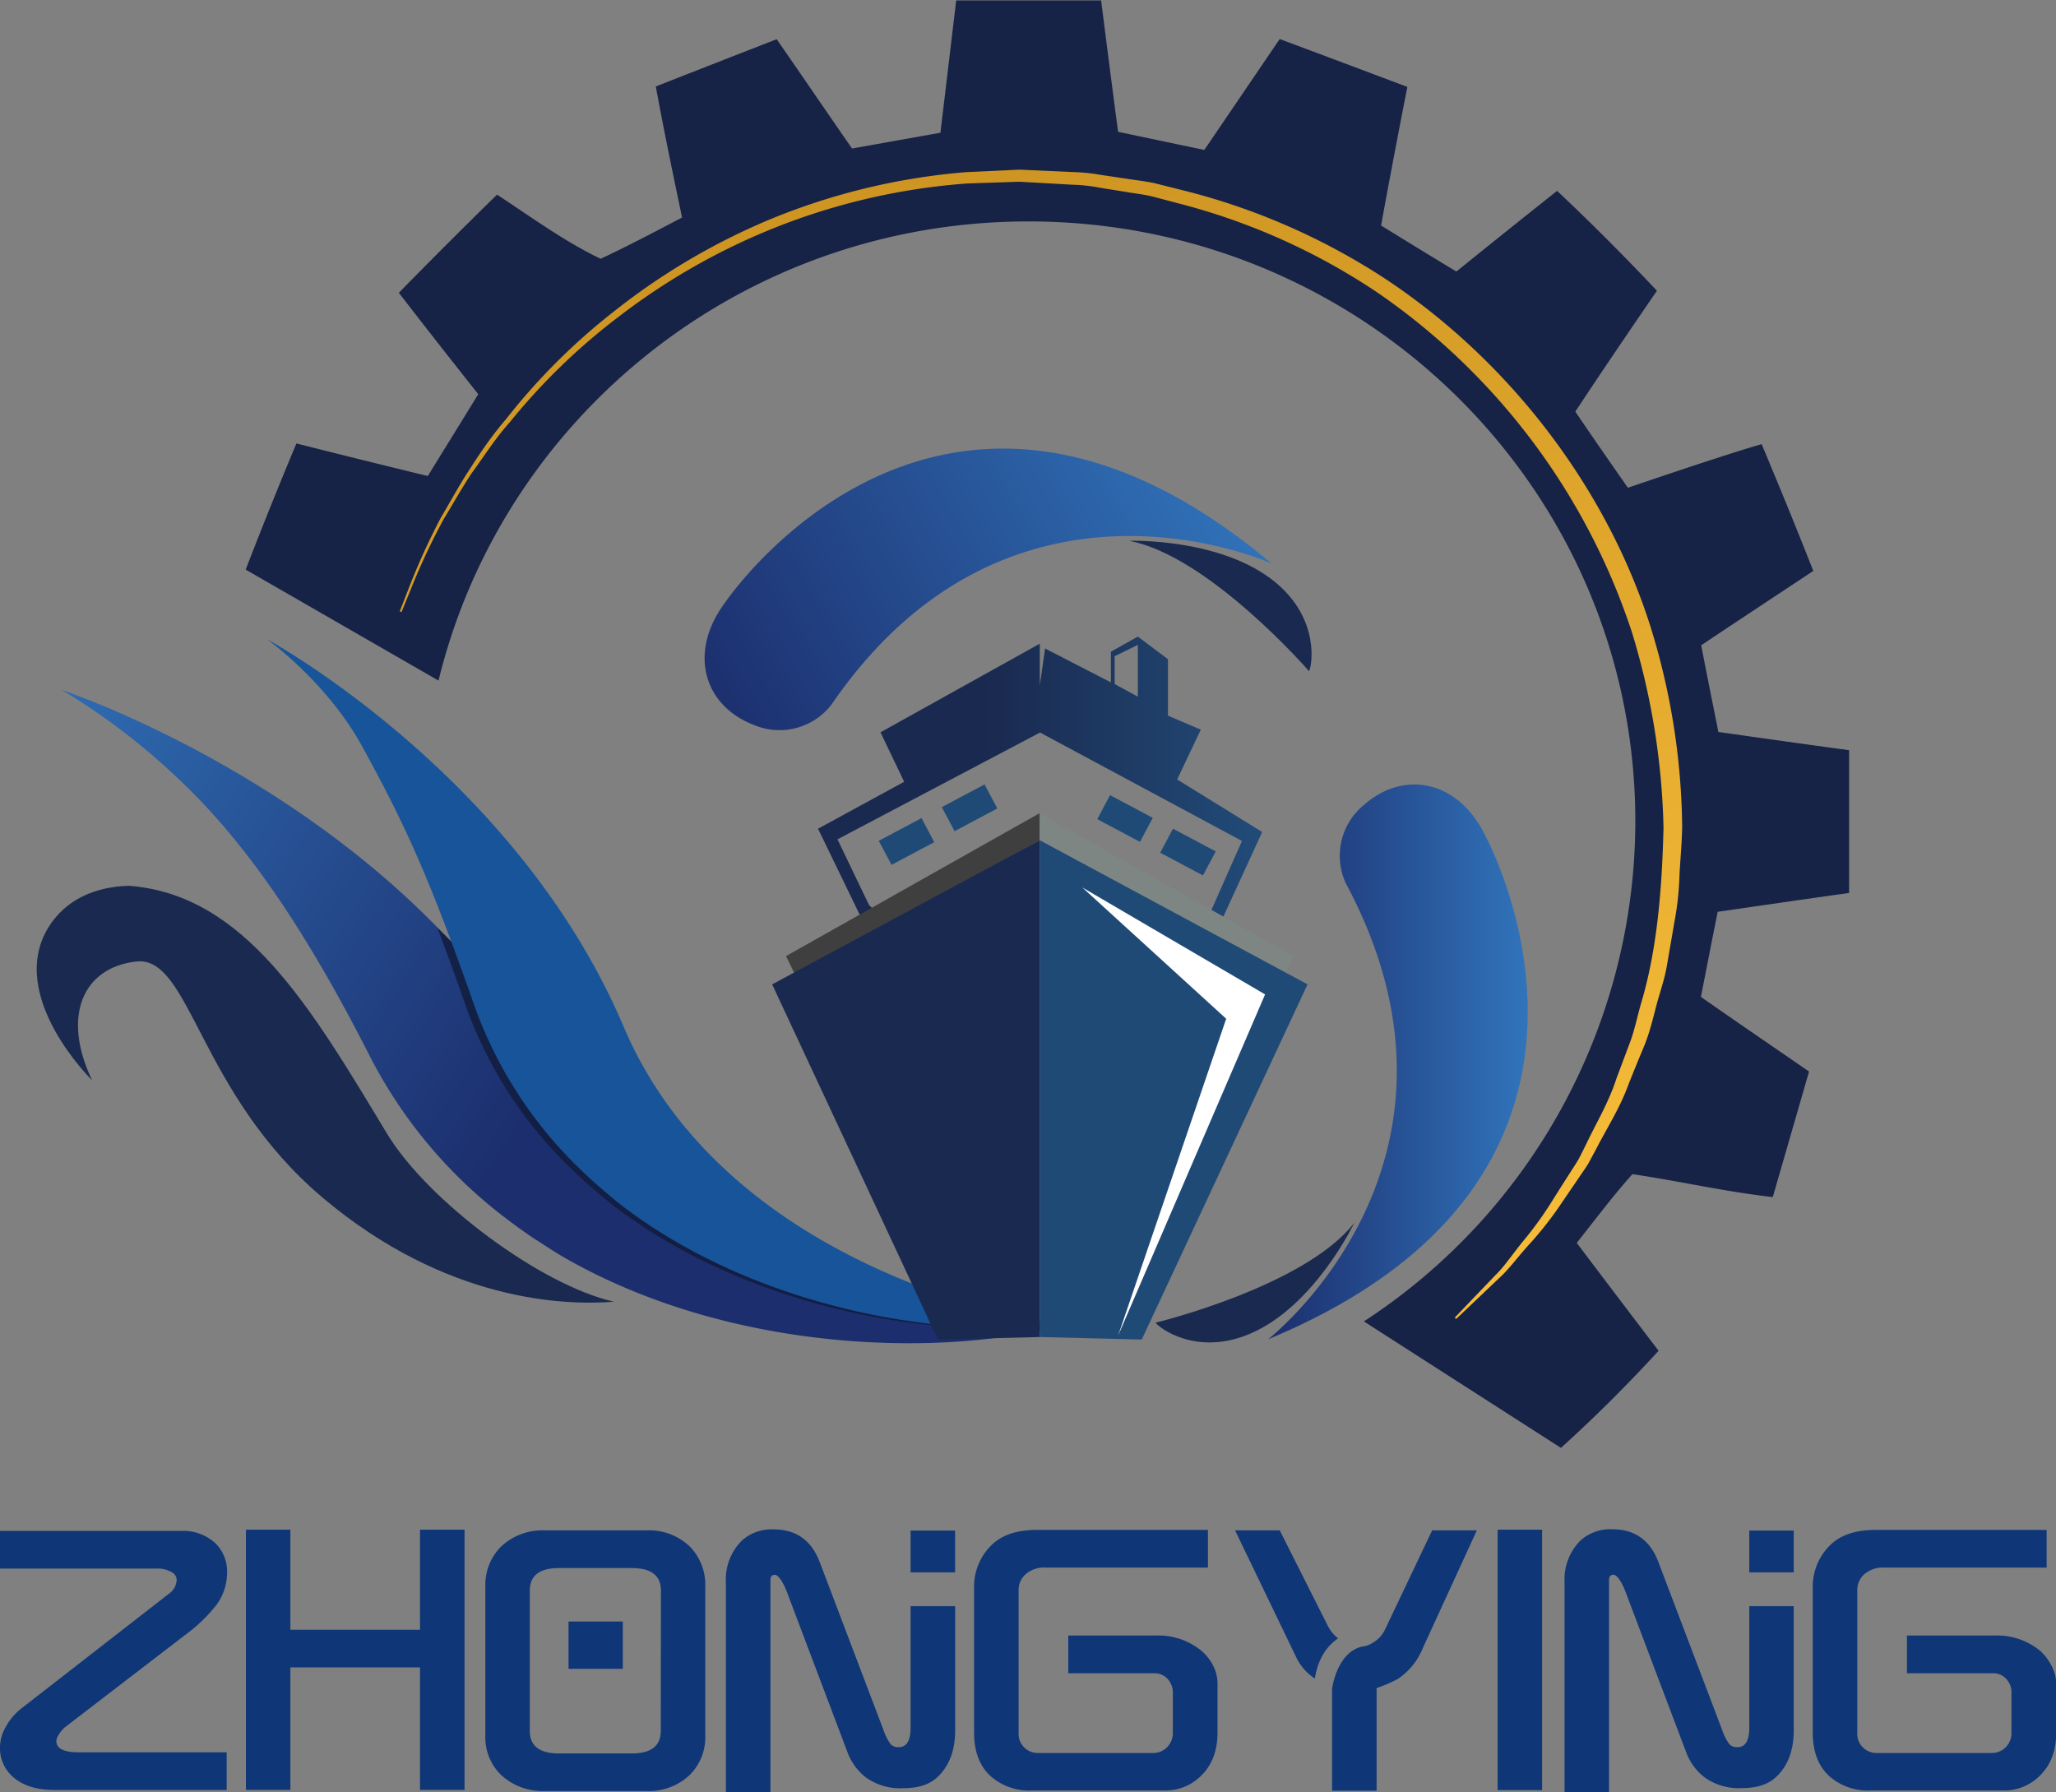 <svg xmlns="http://www.w3.org/2000/svg" xmlns:xlink="http://www.w3.org/1999/xlink" viewBox="0 0 391.2 340.97"><rect x="0" y="0" width="391.2" height="340.97" fill="#808080" stroke="none"/><defs><style>.cls-1{fill:none;}.cls-2{fill:url(#linear-gradient);}.cls-3{fill:#162246;}.cls-4{fill:#1a294f;}.cls-5{fill:url(#linear-gradient-2);}.cls-6{fill:#111b3a;opacity:0.8;}.cls-7{fill:#185499;}.cls-8{fill:url(#linear-gradient-3);}.cls-9{fill:url(#linear-gradient-4);}.cls-10{fill:#0f3676;}.cls-11{fill:url(#linear-gradient-5);}.cls-12{fill:#204a76;}.cls-13{fill:#7d8683;}.cls-14{fill:#3f3f3f;}.cls-15{fill:#fff;}</style><linearGradient id="linear-gradient" x1="168.52" y1="148.32" x2="237.63" y2="148.32" gradientUnits="userSpaceOnUse"><stop offset="0.27" stop-color="#1a294f"/><stop offset="1" stop-color="#214a76"/></linearGradient><linearGradient id="linear-gradient-2" x1="142.69" y1="235.66" x2="-19.71" y2="131.78" gradientUnits="userSpaceOnUse"><stop offset="0.25" stop-color="#1c2e6d"/><stop offset="0.95" stop-color="#3174bb"/></linearGradient><linearGradient id="linear-gradient-3" x1="241.3" y1="202.05" x2="290.68" y2="202.05" gradientUnits="userSpaceOnUse"><stop offset="0" stop-color="#1c2e6d"/><stop offset="1" stop-color="#3174bb"/></linearGradient><linearGradient id="linear-gradient-4" x1="135.17" y1="135.72" x2="232.41" y2="84.02" xlink:href="#linear-gradient-3"/><linearGradient id="linear-gradient-5" x1="242.24" y1="271.57" x2="170.67" y2="38.25" gradientUnits="userSpaceOnUse"><stop offset="0" stop-color="#f9bf3a"/><stop offset="1" stop-color="#ce9523"/></linearGradient></defs><title>资源 1</title><g id="图层_2" data-name="图层 2"><g id="图层_1-2" data-name="图层 1"><polygon class="cls-1" points="212.09 130.15 216.5 132.56 216.5 122.7 212.09 124.86 212.09 130.15"/><path class="cls-2" d="M240.16,158.31l-16.18-10,4.5-9.47-6.25-2.67V125.43l-5.73-4.3L211.37,124v5.84l-12.52-6.45-1,7v-7.92l-30.32,16.87,4.51,9.41-16.39,8.93,8.29,17.11,4.1,0-2.69-2.59-6-12.5,38.54-20.32,38.42,20.63-5.84,13.21-1.88,2.2,3.72,0ZM216.5,132.56l-4.41-2.41v-5.29l4.41-2.16Z"/><path class="cls-3" d="M326.83,173.49c8.32-1.2,16.68-2.43,25-3.58,0-9.07,0-18.15,0-27.17-8.32-1.11-16.59-2.3-24.87-3.46-1.1-5.48-2.21-11-3.27-16.5,7.07-4.73,14.2-9.42,21.33-14.15-3.19-8.1-6.47-16.11-9.83-24.12-7.32,2.09-25.45,8.3-25.45,8.3s-6.36-9.09-10-14.49c5.09-7.71,10.31-15.4,15.53-23-6.15-6.51-12.48-12.88-19-19q-9.62,7.63-19.16,15.35-7.23-4.37-14.33-8.76c1.6-8.8,3.27-17.56,5-26.37q-12.15-4.58-24.29-9.11l-14.34,21.1q-8.24-1.72-16.41-3.45c-1.11-8.36-2.17-16.67-3.23-25-9.2,0-18.41,0-27.57,0-1,8.41-2,16.77-3,25.18-5.62,1-11.2,2-16.82,3-4.82-6.94-9.55-13.89-14.34-20.8-7.69,3-15.39,6-23,9,1.67,9,3.13,16,5,24.93-5,2.63-9.84,5.18-15.49,7.86-7-3.36-13.27-8-19.72-12.21q-9.44,9.23-18.68,18.67Q83.33,65.35,91,75c-3.19,5.22-6.42,10.4-9.6,15.58q-12.56-3.06-25-6.2-5,11.94-9.65,24L83.44,129.5c12.2-50.12,57.81-87.37,112.25-87.37,63.77,0,115.47,51.11,115.47,114.17a113.73,113.73,0,0,1-51.65,95.13L297,275.49c6.49-5.86,12.64-12,18.58-18.47q-7.83-10.27-15.57-20.53c3-3.76,7-9.11,10.6-13.08,9.24,1.37,17.45,3.31,26.7,4.36q3.45-11.94,6.9-23.88c-6.86-4.74-13.76-9.43-20.58-14.21C324.71,184.29,325.73,178.89,326.83,173.49Z"/><path class="cls-1" d="M135.92,239.57l.32.14Z"/><path class="cls-4" d="M73.62,215.67c-14.48-24-27-45.46-49.11-47.13-6.26.18-12,2.5-15.35,8-7.92,13.09,8.36,29,8.36,29-5.75-12-1.93-21.42,8.41-22.59s11.8,25,35.54,45c23.52,19.81,46.16,20.47,55.35,19.73C102.93,244.57,81.35,228.5,73.62,215.67Z"/><path class="cls-5" d="M201.93,252s-69.59-.35-99.3-50.45-90.9-70.28-90.9-70.28a124.77,124.77,0,0,1,21,15.79c13,11.87,24.66,28.4,37.57,53.77a90.36,90.36,0,0,0,26.66,31.51l.35.27c1.45,1.08,2.91,2.12,4.4,3.12.19.12.38.22.56.34,1.85,1.21,3.7,2.42,5.61,3.5C141.56,258.62,183.33,257.67,201.93,252Z"/><path class="cls-6" d="M117,195.33c-10.19-24-27.16-42.41-41.57-54.84l43.07,70.62L83.2,176.49c1.61,4.22,3.32,8.92,5.22,14.35A80.78,80.78,0,0,0,108.29,222a3.44,3.44,0,0,1,.27.27c1.17,1.13,2.34,2.23,3.55,3.29.14.13.3.25.45.37,1.49,1.29,3,2.59,4.55,3.77,27.63,20.89,64.75,25,81.92,22.22C199,251.87,137.39,243.28,117,195.33Z"/><path class="cls-7" d="M200.65,251.87s-61.65-8.59-82-56.54-67.83-73.69-67.83-73.69,11.25,8,18,20.22c8.18,14.87,12.84,25,21.27,49A80.78,80.78,0,0,0,109.91,222l.27.27q1.74,1.69,3.54,3.29l.45.37c1.5,1.29,3,2.59,4.55,3.77C146.35,250.54,183.48,254.66,200.65,251.87Z"/><path class="cls-8" d="M256.07,168.07a12.48,12.48,0,0,1,3.27-14.76c7.42-6.68,17.22-4.94,22.47,4.2S313,225.1,241.3,254.82C241.3,254.82,284.54,221.17,256.07,168.07Z"/><path class="cls-4" d="M257.66,232.71s-7.55,15.89-19.87,21.09c-10.19,4.31-17.33-1.2-17.91-2.13C219.88,251.67,248.18,244.82,257.66,232.71Z"/><path class="cls-9" d="M158.19,134.09a12.48,12.48,0,0,1-14.61,3.9c-9.34-3.51-12.31-13-6.62-21.88s45.62-58.81,105-8.87C242,107.24,192.21,84.37,158.19,134.09Z"/><path class="cls-4" d="M214.84,102.9s17.57-.61,27.87,7.93c8.51,7.06,6.91,15.93,6.36,16.87C249.07,127.7,230,105.74,214.84,102.9Z"/><rect class="cls-10" x="108.18" y="308.53" width="10.32" height="9"/><path class="cls-1" d="M120.2,298.36H106.37c-3.7,0-5.56,1.43-5.56,4.28v26.72c0,2.85,1.86,4.28,5.56,4.28H120.2c3.7,0,5.56-1.43,5.56-4.28V302.64C125.76,299.79,123.9,298.36,120.2,298.36Z"/><path class="cls-10" d="M12.32,328.68l22.8-17.51a30.2,30.2,0,0,0,6.14-5.9,10.31,10.31,0,0,0,1.94-6A7.44,7.44,0,0,0,41,293.66a9,9,0,0,0-6.48-2.37H0v7.17H29.72a5.44,5.44,0,0,1,2.9.65,1.74,1.74,0,0,1,1,1.49,3.41,3.41,0,0,1-1.54,2.69L4,325.12a11.5,11.5,0,0,0-3,3.63,7.82,7.82,0,0,0-1,3.76,7.17,7.17,0,0,0,2.18,5.32c1.89,1.84,4.6,2.75,8.13,2.75H43.13v-7.16H15c-2.84,0-4.27-.71-4.27-2.11a1.94,1.94,0,0,1,.31-1A5.6,5.6,0,0,1,12.32,328.68Z"/><polygon class="cls-10" points="79.92 310.1 55.25 310.1 55.25 291.06 46.79 291.06 46.79 340.58 55.25 340.58 55.25 317.26 79.92 317.26 79.92 340.58 88.39 340.58 88.39 291.06 79.92 291.06 79.92 310.1"/><path class="cls-10" d="M123,291.19H103.68a11.45,11.45,0,0,0-8.47,3.21A10.37,10.37,0,0,0,92.35,302v28.11a10,10,0,0,0,2.86,7.49,11.58,11.58,0,0,0,8.47,3.18H123a11.23,11.23,0,0,0,8.36-3.18,10.1,10.1,0,0,0,2.83-7.49V302a10.43,10.43,0,0,0-2.83-7.63A11.17,11.17,0,0,0,123,291.19Zm2.73,38.17c0,2.85-1.86,4.28-5.56,4.28H106.37c-3.7,0-5.56-1.43-5.56-4.28V302.64c0-2.85,1.86-4.28,5.56-4.28H120.2c3.7,0,5.56,1.43,5.56,4.28Z"/><path class="cls-10" d="M228.55,314.06a12.88,12.88,0,0,0-8.64-2.86H203.26v7.17h16.42a3.39,3.39,0,0,1,2.59,1.2,3.86,3.86,0,0,1,.89,2.69v7.27a3.87,3.87,0,0,1-1.06,2.88,3.68,3.68,0,0,1-2.66,1.14H197.53a3.65,3.65,0,0,1-3.72-3.9V302.51a4,4,0,0,1,1.36-3,5.44,5.44,0,0,1,3.86-1.24h30.81V291.1H197.32q-5.83,0-8.77,3a11,11,0,0,0-3.21,7.92v27.66c0,3.5,1,6.22,3,8.14a11,11,0,0,0,8,2.86h25.25a9.5,9.5,0,0,0,6.52-2.41q3.56-3.1,3.55-8.66v-9.37a7.62,7.62,0,0,0-1-3.63A9.21,9.21,0,0,0,228.55,314.06Z"/><path class="cls-10" d="M263.46,310.2a5.68,5.68,0,0,1-2.08,2.27,5.25,5.25,0,0,1-2.48.88l.06,0c-4.18,1.16-5.29,6.59-5.5,7.94v19.43h8.47V321.19a25.62,25.62,0,0,0,4.06-1.75,12.77,12.77,0,0,0,4.74-5.87L281,291.19h-8.5Z"/><path class="cls-10" d="M254.6,311.74a7,7,0,0,1-1.92-2.32l-9.18-18.23H235l11.77,24.42a10,10,0,0,0,3.41,3.77C250.84,315.06,253,312.8,254.6,311.74Z"/><rect class="cls-10" x="284.96" y="291.06" width="8.46" height="49.55"/><path class="cls-10" d="M332.84,328.71c0,2.49-.75,3.73-2.25,3.73a2,2,0,0,1-1.53-.55,10.13,10.13,0,0,1-1.37-2.69l-12.15-32q-2.35-6.22-8.77-6.22a8.46,8.46,0,0,0-6.08,2.17,10.45,10.45,0,0,0-3,7.88v40h8.46v-40.4c0-.65.29-1,.86-1s1.48,1.12,2.32,3.35l11.57,30.61a10.7,10.7,0,0,0,3.58,4.7,11.19,11.19,0,0,0,6.89,1.94c3,0,5.23-.75,6.73-2.27,2.14-2.09,3.2-5,3.2-8.75V305.62h-8.46Z"/><rect class="cls-10" x="332.84" y="291.23" width="8.46" height="7.95"/><path class="cls-10" d="M390.18,316.65a9.4,9.4,0,0,0-2.05-2.59,12.88,12.88,0,0,0-8.64-2.86H362.84v7.17h16.42a3.37,3.37,0,0,1,2.58,1.2,3.82,3.82,0,0,1,.89,2.69v7.27a3.86,3.86,0,0,1-1.05,2.88,3.7,3.7,0,0,1-2.66,1.14H357.11a3.65,3.65,0,0,1-3.72-3.9V302.51a4,4,0,0,1,1.36-3,5.44,5.44,0,0,1,3.86-1.24h30.81V291.1H356.9c-3.89,0-6.82,1-8.77,3a11,11,0,0,0-3.21,7.92v27.66c0,3.5,1,6.22,3,8.14a11,11,0,0,0,8,2.86h25.25a9.5,9.5,0,0,0,6.52-2.41q3.56-3.1,3.55-8.66v-9.37A7.62,7.62,0,0,0,390.18,316.65Z"/><polygon class="cls-10" points="181.73 299.18 181.73 291.23 173.26 291.23 173.26 299.18 174.76 299.18 181.73 299.18"/><path class="cls-10" d="M173.26,305.62v23.09c0,2.49-.75,3.73-2.25,3.73a2,2,0,0,1-1.54-.55,10.51,10.51,0,0,1-1.36-2.69l-12.15-32Q153.6,291,147.19,291a8.44,8.44,0,0,0-6.07,2.17,10.38,10.38,0,0,0-3,7.88v40h8.47v-40.4c0-.65.28-1,.85-1s1.48,1.12,2.32,3.35l11.57,30.61a10.77,10.77,0,0,0,3.58,4.7,11.21,11.21,0,0,0,6.9,1.94c3,0,5.22-.75,6.72-2.27q3.21-3.14,3.21-8.75V305.62h-8.47Z"/><path class="cls-11" d="M76.06,116.33l1.85-4.75a127.86,127.86,0,0,1,6-13.12c1.59-2.66,3.22-5.71,5.25-8.86s4.27-6.54,7.11-9.83a119.78,119.78,0,0,1,20.57-20.53,125.88,125.88,0,0,1,29.65-17.49,124.06,124.06,0,0,1,37.39-9L194,32.28l10.18.46a33.42,33.42,0,0,1,5.15.52l5.19.77c1.73.28,3.49.45,5.21.84l5.11,1.28a126,126,0,0,1,39,17.07c23.91,15.91,42,40.16,50.17,65.91a132.15,132.15,0,0,1,6.06,38.25c-.07,3.24-.35,6.09-.51,9.09a55.74,55.74,0,0,1-.93,8.75q-.74,4.32-1.46,8.49c-.47,2.77-1.43,5.35-2.11,8s-1.31,5.17-2.31,7.54-1.94,4.7-2.86,7c-1.66,4.62-4.23,8.54-6.2,12.41l-1.53,2.83c-.55.89-1.17,1.73-1.73,2.57l-3.31,4.86a67.08,67.08,0,0,1-6.39,8.11c-2.08,2.32-3.72,4.59-5.53,6.2l-4.45,4.23-3.7,3.51-.24-.27,3.52-3.68,4.22-4.4c1.72-1.67,3.25-4,5.2-6.39a69.5,69.5,0,0,0,5.94-8.29q1.48-2.35,3.11-4.89c.53-.84,1.11-1.69,1.62-2.58l1.42-2.83c1.82-3.87,4.22-7.78,5.7-12.36q1.26-3.37,2.59-6.91c.89-2.35,1.38-4.89,2.11-7.41,3-10,4-21.44,4.28-33.5a136.79,136.79,0,0,0-6-37.13,126.28,126.28,0,0,0-48.32-64.59,122.82,122.82,0,0,0-38-17.05l-5-1.32c-1.67-.4-3.37-.56-5-.86l-5-.8a31.72,31.72,0,0,0-5.07-.56l-10.17-.57-9.9.33a122.8,122.8,0,0,0-36.9,8.53,124.11,124.11,0,0,0-29.52,16.89A119,119,0,0,0,97,80.34C94.1,83.57,92,87,89.77,90c-2.06,3.1-3.71,6.11-5.33,8.74a126.45,126.45,0,0,0-6.12,13l-1.92,4.72Z"/><rect class="cls-12" x="167.88" y="157.53" width="9.21" height="5.18" transform="translate(-54.96 99.63) rotate(-27.98)"/><rect class="cls-12" x="179.87" y="151.13" width="9.21" height="5.18" transform="translate(-50.56 104.54) rotate(-27.99)"/><rect class="cls-12" x="223.46" y="157.52" width="5.18" height="9.21" transform="translate(-23.19 285.69) rotate(-62.02)"/><rect class="cls-12" x="211.47" y="151.12" width="5.18" height="9.21" transform="translate(-23.89 271.72) rotate(-62.02)"/><polygon class="cls-13" points="244.37 185.57 246.15 181.92 197.8 154.73 197.8 159.9 244.37 185.57"/><polygon class="cls-14" points="151.33 185.57 149.56 181.92 197.8 154.73 197.8 159.9 151.33 185.57"/><polygon class="cls-4" points="197.85 159.88 197.85 254.4 178.46 254.88 146.92 187.3 197.85 159.88"/><polygon class="cls-12" points="197.85 159.88 197.85 254.4 217.24 254.88 248.79 187.3 197.85 159.88"/><polygon class="cls-15" points="205.93 168.86 240.71 189.21 212.75 254.12 233.31 193.84 205.93 168.86"/></g></g></svg>
